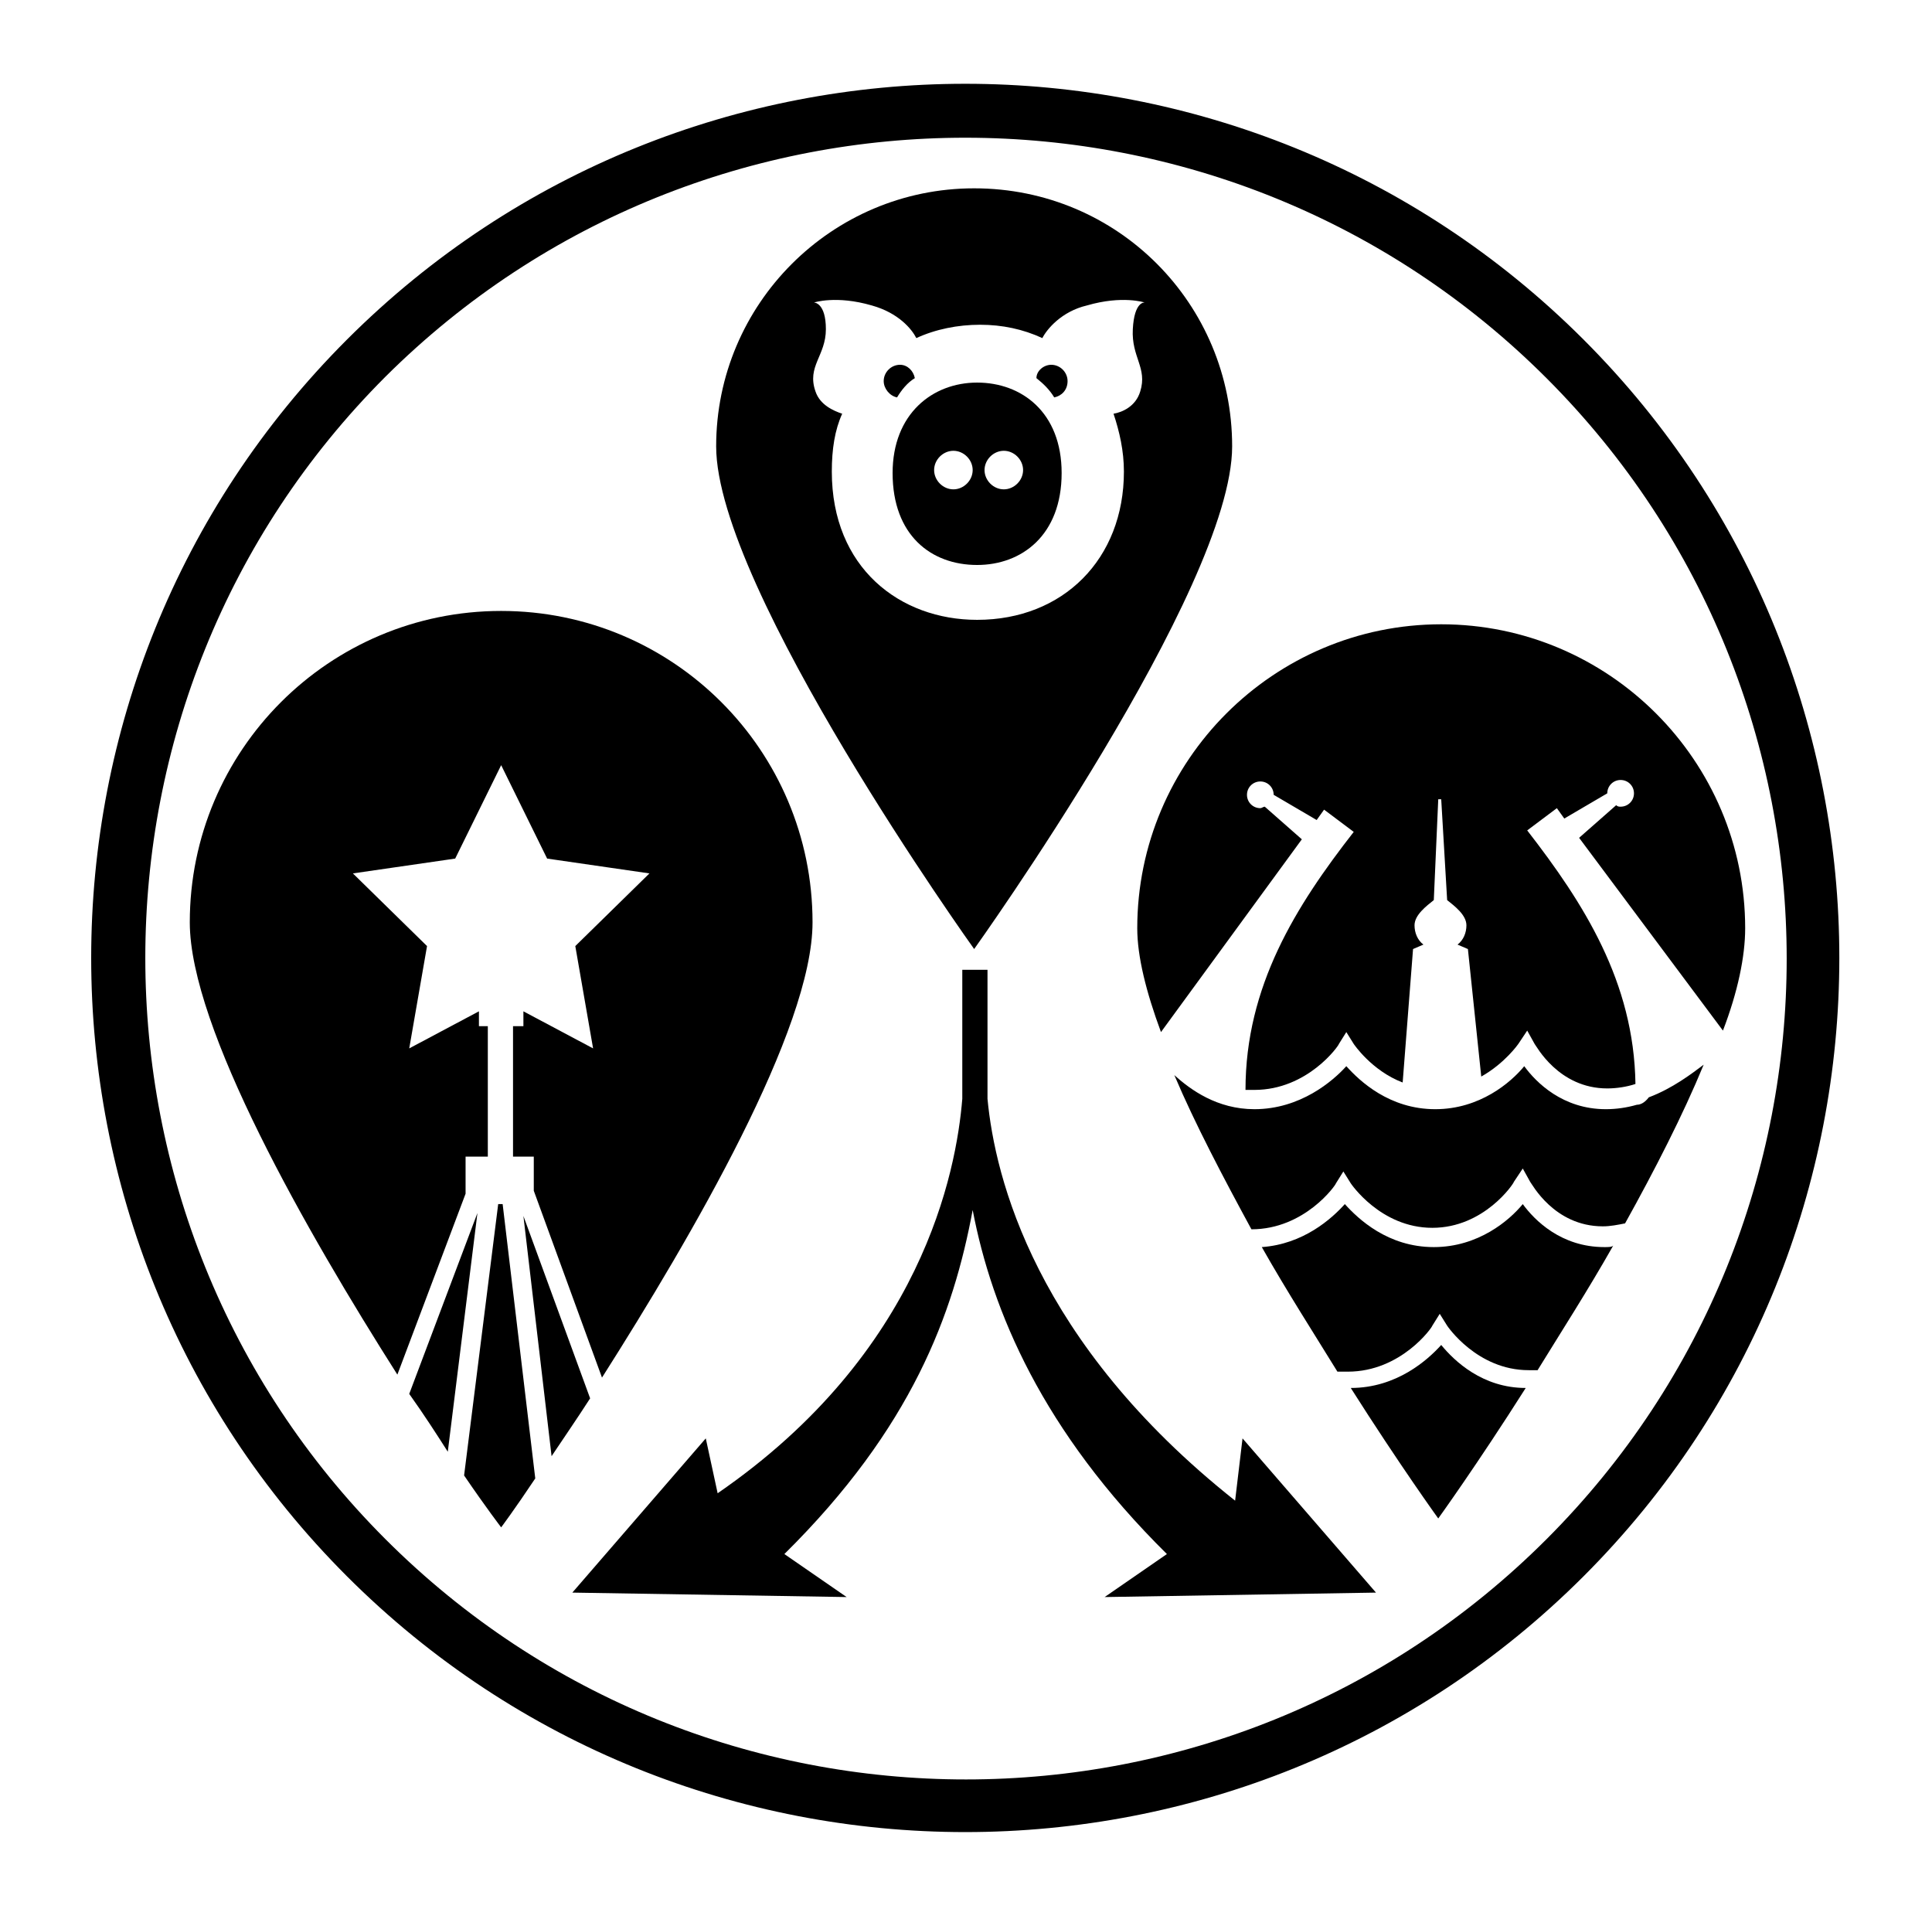 <?xml version="1.0" encoding="UTF-8"?> <!-- Generator: Adobe Illustrator 22.0.1, SVG Export Plug-In . SVG Version: 6.00 Build 0) --> <svg xmlns="http://www.w3.org/2000/svg" xmlns:xlink="http://www.w3.org/1999/xlink" x="0px" y="0px" viewBox="0 0 130.3 129.9" style="enable-background:new 0 0 130.3 129.9;" xml:space="preserve"> <style type="text/css"> .st0{display:none;} .st1{display:inline;} .st2{clip-path:url(#SVGID_2_);} .st3{fill:none;stroke:#000000;stroke-width:4;stroke-miterlimit:10;} .st4{fill:none;stroke:#000000;stroke-width:3.31;stroke-linecap:round;stroke-linejoin:round;stroke-miterlimit:10;} .st5{fill:none;stroke:#000000;stroke-width:2.078;stroke-linecap:round;stroke-linejoin:round;stroke-miterlimit:10;} .st6{fill:none;} </style> <g id="Layer_1" class="st0"> <g class="st1"> <g> <g> <defs> <circle id="SVGID_1_" cx="65.4" cy="64.9" r="58.9"></circle> </defs> <clipPath id="SVGID_2_"> <use xlink:href="#SVGID_1_" style="overflow:visible;"></use> </clipPath> <path class="st2" d="M-8.1,134.4c0-0.3,0-1,0-1l0-48.4c0,0,0.2-1.1,0.7-1.6c4.8-5,9.6-10,14.3-15.1c3.1-3.4,5.5-7.4,7.8-11.4 c0.9-1.5,1.7-3.1,2.6-4.6c1.1-1.8,4.6-4,4.6-4l6.3-3.3c0,0,6.4-4.1,9.6-6.1c1.6-1,3.1-2.1,4.7-3.1c1.8-1.2,3.5-1.3,5.5-0.3 c3.7,1.8,7.5,3.5,11.3,5.3c1.6,0.8,2.6,2.2,3.6,3.6c1.1,1.6,2.1,3.4,3.2,5.1c0,0.1,0.1,0.1,0.3,0.2c0.1-0.2,0.2-0.3,0.3-0.4 c1.1-1.8,2.2-3.6,3.4-5.4c1.3-2.1,3.3-3.2,5.5-4.1c3.3-1.4,9.7-4.5,9.7-4.5s3.3-0.5,4.8,0.5c4.1,2.7,8.1,5.5,12.3,8.1 c2.6,1.6,5.5,3,8.2,4.5c2.3,1.2,4,2.9,5.3,5.2c3.4,6.2,7.1,12.3,12.1,17.4c4.7,4.8,9.2,9.6,13.8,14.5c0.5,0.5,1.1,0.9,1.6,1.4 c0,15.9,0,31.8,0,47.7c-2.1,0-4.1,0-6.2,0c-0.1-1.1-9.6-21.4-13.2-29.6c-1.4-3.1-1.6-10-3.5-12.9c-2.4-3.6-7-3.5-11.4-3.6 c-4.5-0.2-8.5,1.2-13,1.2c-1.3,0-2.6,0.1-3.8,0.3c-3,0.6-5.9,1.3-8.8,2c-4.5,1.1-8.8,2.8-12.3,6.1c-0.5,0.4-1,0.8-1.6,1.1 c-1.3,0.6-2.3,0.2-2.8-1.2c-0.1-0.2-0.2-0.3-0.3-0.5c-0.1,0.2-0.2,0.4-0.2,0.4s-1.7,2-3.2,1.1c-0.6-0.4-1.7-1.2-1.7-1.2 s-5.9-4.1-9.4-5c-3.3-0.9-6.5-2-9.9-2.5c-6.5-1.1-19.5-0.4-19.5-0.4s-7.7-0.4-9.6,1.6c-2.1,2.3-1.1,6.5-2.3,9.3 C6,110.4-4,132.8-4.7,134.4C-5.8,134.4-7,134.4-8.1,134.4z M66,96.2c0.2-0.2,0.3-0.4,0.3-0.4s0.1-0.3,0.1-0.4 c0.4-4.3,2.6-7.4,6.2-9.5c2.9-1.6,5.9-2.9,8.8-4.4c2.4-1.2,4.8-2.3,7.1-3.7c2.6-1.6,4.9-3.5,6.3-6.3c0.8-1.8,1.6-3.7,2.2-5.6 c2.4-6.7-0.4-14.5-6.5-18.2c-2.6-1.6-5.4-2.1-8.4-1.9c-2.4,0.1-4.4,1.1-6.1,2.7c-0.6,0.6-4,2.6-4,2.6S70.7,51.7,70,52 c-1.6,0.6-2.8,0.1-3.7-1.4c0-0.1-0.2-0.1-0.3-0.2c-0.1,0.2-0.3,0.5-0.3,0.5s-1.4,1.4-2.5,1.4c-0.5,0-2.7-0.9-3-1.1 c-1.7-1.1-3.3-2.2-5-3.3c-0.8-0.5-1.5-1.1-2.4-1.4c-2-0.7-4.1-0.8-6.2-0.5c-6.7,1-11.8,6.9-12.4,14 c-2.3,11.8,11.4,19.4,14.4,20.8c3.6,1.6,7.2,3.3,10.7,5.2c3.3,1.8,5.4,4.5,6.1,8.2C65.7,94.7,65.8,95.3,66,96.2z"></path> </g> <g> <path d="M103.1,41.5c-0.2-0.2-0.3-0.4-0.5-0.5c-2.7-2.3-5.1-4.9-7.6-7.4c-3.4-3.5-6.9-7-10.3-10.5c-2.1-2.2-4.2-4.5-6.3-6.7 c-0.2-0.2-0.3-0.4-0.5-0.5c-0.6-0.4-1.2-0.4-1.7,0.1c-0.4,0.5-0.7,1-0.9,1.6c-0.3,1.2-0.3,2.3,0.6,3.4c3.1,3.8,6.1,7.7,9.1,11.5 c0.2,0.2,0.3,0.3,0.6,0.2c1.4-0.5,2.7-0.1,3.9,0.7c2.7,1.8,5.4,3.7,8.2,5.4C99.4,39.9,101.3,40.7,103.1,41.5 C103.1,41.6,103.1,41.6,103.1,41.5z"></path> <path d="M96.5,32.9c-0.6-1.4-1.2-2.8-1.8-4.2c-0.9-2.2-1.7-4.3-2.5-6.5c-0.4-1-1.1-1.2-1.9-0.5c-0.6,0.5-0.9,1-1.1,1.8 c-0.1,0.3,0,0.6,0.2,0.9c1.1,1.6,2.1,3.2,3.3,4.7c0.8,1,1.8,1.9,2.7,2.9C95.7,32.2,96.1,32.6,96.5,32.9 C96.5,32.9,96.5,32.9,96.5,32.9z"></path> <path d="M88.9,25.1c-0.7-1-1.4-2-2.1-3c-1-1.6-2.1-3.2-3.1-4.8c-0.2-0.4-0.5-0.7-1-0.7c-0.5,0-0.8,0.4-1.1,0.8 c-0.1,0.1,0,0.3,0.1,0.5c1.7,1.8,3.4,3.6,5.1,5.4c0.6,0.7,1.3,1.3,1.9,2C88.9,25.2,88.9,25.2,88.9,25.1z"></path> </g> <g> <path d="M28.3,41.5c0.2-0.2,0.3-0.4,0.5-0.5c2.7-2.3,5.1-4.9,7.6-7.4c3.4-3.5,6.9-7,10.3-10.5c2.1-2.2,4.2-4.5,6.3-6.7 c0.2-0.2,0.3-0.4,0.5-0.5c0.6-0.4,1.2-0.4,1.7,0.1c0.4,0.5,0.7,1,0.9,1.6c0.3,1.2,0.3,2.3-0.6,3.4c-3.1,3.8-6.1,7.7-9.1,11.5 c-0.2,0.2-0.3,0.3-0.6,0.2c-1.4-0.5-2.7-0.1-3.9,0.7c-2.7,1.8-5.4,3.7-8.2,5.4C32,39.9,30.2,40.7,28.3,41.5 C28.3,41.6,28.3,41.6,28.3,41.5z"></path> <path d="M34.9,32.9c0.6-1.4,1.2-2.8,1.8-4.2c0.9-2.2,1.7-4.3,2.5-6.5c0.4-1,1.1-1.2,1.9-0.5c0.6,0.5,0.9,1,1.1,1.8 c0.1,0.3,0,0.6-0.2,0.9c-1.1,1.6-2.1,3.2-3.3,4.7c-0.8,1-1.8,1.9-2.7,2.9C35.7,32.2,35.3,32.6,34.9,32.9 C35,32.9,34.9,32.9,34.9,32.9z"></path> <path d="M42.5,25.1c0.7-1,1.4-2,2.1-3c1-1.6,2.1-3.2,3.1-4.8c0.2-0.4,0.5-0.7,1-0.7c0.5,0,0.8,0.4,1.1,0.8 c0.1,0.1,0,0.3-0.1,0.5c-1.7,1.8-3.4,3.6-5.1,5.4c-0.6,0.7-1.3,1.3-1.9,2C42.5,25.2,42.5,25.2,42.5,25.1z"></path> </g> </g> <circle class="st3" cx="65.4" cy="65.1" r="58.9"></circle> <path d="M88.2,105.8l15.5-8c0.8-0.4,0.5-1.6-0.4-1.5l-19.7,2.8c-0.9,0.1-1.2-1.1-0.4-1.5l14.4-6.1c0.8-0.4,0.7-1.6-0.2-1.8 c-3.1-0.5-7.6-1.3-9.4-2c-6.1-2.6-8.1-6.3-8.3-6.3L66.9,84c-0.6,0.1-0.9-0.7-0.4-1c1.3-0.8,2.8-1.6,3.9-2.2 c0.3-0.1,0.1-0.5-0.2-0.5l-8.5,1.9c-0.4,0.1-0.6-0.5-0.3-0.7c0.9-0.6,1.9-1.3,2.7-1.8c0.2-0.2,0.1-0.5-0.2-0.4l-7.5,1.9 c-0.2,0.1-0.3-0.2-0.2-0.3c0,0,1.5-1.2,1.6-1.2c0.1-0.1,0.1-0.2-0.1-0.2c-0.2,0.1-13.1,4.6-13.1,4.6c-0.2,0.1-0.4-0.2-0.2-0.4 l2.1-1.4c0.2-0.1,0-0.4-0.2-0.3c-4,1.8-11.7,5.4-11.7,5.4l2.7-3.5c0.6-0.2,14.9-5.5,26.8-5.5c15.3,0.1,34.7,7.7,50,18.8l-5.5,8.6 l-20,1.9C87.5,107.6,87.2,106.2,88.2,105.8z"></path> <g id="OBNgw3_1_"> <g> <path d="M61.2,78.3c0,0.1,0,0.2,0,0.3c0,0.3-0.1,0.5-0.3,0.6c-0.1,0.1-0.2,0.1-0.3,0c-0.1-0.1-0.2-0.1-0.3-0.2 c-0.1,0.2-0.1,0.3-0.2,0.5c0,0,0,0.1,0.1,0.1c0.2,0.3,0.1,0.5-0.3,0.5c-0.5,0-1.1,0-1.6,0c-0.1,0-0.1,0-0.2,0 c-0.3-0.1-0.3-0.2-0.1-0.5c0.2-0.2,0.4-0.5,0.6-0.7c0.5-0.8,0.7-1.8,0.6-2.8c0-0.1-0.1-0.2-0.1-0.3c-0.1-0.3-0.3-0.6-0.4-0.8 c0-0.1-0.1-0.2-0.1-0.2c-0.1,0-0.2,0.1-0.2,0.2C58.2,76,58,76.8,58,77.7c0,0.2-0.2,0.6-0.5,0.6c-0.1,0-0.1-0.1-0.2-0.1 c-0.1-0.2-0.3-0.2-0.3,0c-0.1,0.2-0.1,0.5-0.2,0.7c0,0.2-0.2,0.4-0.4,0.3c-0.4-0.2-0.8-0.2-1.2-0.2c-0.2,0-0.2-0.1-0.1-0.2 c0.1-0.2,0.2-0.4,0.4-0.6c0.9-1,1.3-2.2,1.1-3.5c0-0.5-0.2-1-0.3-1.6c0-0.3-0.1-0.6-0.1-0.8c0-0.1,0-0.2-0.2-0.2 c-0.7-0.2-1.4-0.3-2.1-0.5c-0.6-0.2-1.2-0.4-1.8-0.7c-0.8-0.5-1.7-0.6-2.5-0.5c-0.9,0.1-1.8-0.1-2.6-0.3 c-1.1-0.4-2.1-0.9-2.9-1.7c-0.3-0.3-2.5-1.4-2.5-1.8c0-0.2,0-2.9,0.4-2.1c1.1,0.4,2-0.1,2.9-0.6c0.5-0.3,0.9-0.7,1.3-1 c0.4-0.3,0.4-0.7,0.2-1.2c-0.5-1.4-1.1-2.7-1.8-4c0,0,0,0,0-0.1c1.1-0.1,2.1,0.1,3,0.8c0-0.6-0.1-1.1-0.2-1.6c0,0,0.1,0,0.1,0 c0.5,0.2,1,0.4,1.4,0.7c0.3,0.2,0.6,0.4,0.8,0.7c0.4,0.6,1.2,0.8,1.9,0.4c1-0.5,2.1-0.7,3.2-0.8c1.7-0.2,14.6-1.9,20.4-1 c2,0.3,4,0.8,5.8,1.8c0.5,0.3,1.1,0.6,1.6,0.9c1.4,1,2.4,2.3,2.8,4c0,0.2,0.1,0.2,0.3,0.2c0.5,0,0.7,0.2,0.8,0.6 c0,0.1,0,0.3-0.1,0.4c-0.1,0.1-0.2,0.3-0.3,0.4c-0.1,0.2-0.1,0.3,0.1,0.4c0,0,0.1,0.1,0.2,0.1c-0.2,0.1-0.7-0.1-0.8-0.2 c-0.1-0.2,0-0.4,0.2-0.6c0.1-0.1,0.1-0.2,0.1-0.3c-0.1,0-0.2-0.1-0.3-0.1c-0.3,0-0.6,0.3-0.6,0.7c0,1.1-0.2,2.2-0.5,3.3 c-0.2,0.8-0.5,1.6-0.9,2.3c-0.2,0.3-0.4,0.6-0.5,0.9c-0.2,0.5-0.1,0.9,0.2,1.3c0.3,0.4,0.7,0.9,1.1,1.3c0.4,0.4,0.4,0.7,0.2,1.1 c-0.5,0.9-0.6,1.9-0.5,2.9c0,0.3,0.2,0.6,0.2,0.9c0,0.2,0,0.3,0,0.5c-0.1,0.2-0.2,0.3-0.4,0.2c-0.3-0.1-0.5,0-0.4,0.4 c0,0.2,0,0.4,0,0.6c0,0.2-0.1,0.3-0.3,0.3c-0.4,0-0.9,0-1.3,0.2c-0.2,0.1-0.5,0-0.7,0C81,81.2,81,81.1,81,81 c0.2-0.8,0.6-1.6,1-2.3c0.1-0.1,0.1-0.3,0.2-0.5c0-0.1,0-0.2,0-0.2c0.3-1.5-1-3.5-2.3-4c-0.1,0-0.2,0.1-0.2,0.2 c0.1,0.1,0,0.2-0.1,0.3c-0.7,0.7-1.2,1.5-1.5,2.3c-0.2,0.4-0.3,0.8-0.4,1.2c-0.1,0.2-0.2,0.3-0.3,0.5c-0.1,0.2-0.3,0.2-0.4,0 c-0.1-0.1-0.1-0.1-0.2-0.2c-0.3-0.3-0.5-0.2-0.6,0.2c0,0.2-0.1,0.4-0.1,0.6c-0.1,0.5-0.3,0.6-0.8,0.5c-0.2,0-0.5,0-0.7-0.1 c-0.1,0-0.2,0-0.2,0c-0.5-0.1-0.7-0.4-0.3-0.8c0.3-0.4,0.7-0.8,1.1-1.1c0.5-0.4,1-0.9,1.1-1.6c0.2-0.6,0.3-1.3,0.1-2 c-0.1-0.1-0.1-0.3-0.2-0.4c-0.4-0.4-0.7-0.8-1-1.3c-0.1-0.3-0.2-0.6-0.2-0.9c0-0.2-0.1-0.3-0.3-0.3c-0.2,0-0.4,0.1-0.5,0.2 c-1,0.4-2,0.8-3.1,1c-0.6,0.1-7.7-0.7-8-0.7c-0.7-0.1-1.2,0.2-1.7,0.7C61,73,61.1,77.2,61.2,78.3z"></path> </g> </g> <path d="M52.6,117.5l24.8-0.2c0.6,0,0.9,0.8,0.4,1.2l-9.1,5.9l16.7-4.4C76,110.3,61.8,103.1,51,98.9c-13.3-5.2-35.8-4.4-36.5-4.4 l0.1,2.4c0,0,8.4-0.6,12.6-0.9c0.4,0,0.6,0.6,0.2,0.7l-2.8,1.2c-0.4,0.2-0.3,0.8,0.2,0.8c3.3-0.4,8.5-1,11.5-1.4 c0.4,0,0.5,0.5,0.2,0.6l-7.7,3.3c-0.4,0.2-0.2,0.9,0.2,0.8c4-0.7,10.6-1.8,14.6-2.5c0.5-0.1,0.8,0.7,0.3,0.9l-9.4,4.5 c-0.6,0.3-0.3,1.2,0.3,1.1c5-0.7,13.9-2,18.5-2.7c0.5-0.1,0.8,0.7,0.3,0.9l-11.8,5.9c-0.7,0.3-0.4,1.4,0.4,1.3 c6.1-0.6,18.2-1.9,23.6-2.5c0.5-0.1,0.7,0.7,0.2,0.9l-13.7,6.6C51.7,116.7,51.9,117.5,52.6,117.5z"></path> </g> </g> <g id="Layer_2" class="st0"> <g class="st1"> <path d="M66.7,4.1c-1.6,0-3.2,0-4.7,0.1L61.3,4l-0.8,0.3C29.7,6.6,5.1,31.9,4.2,63.4C3.4,97,30,125,63.5,125.9c0.5,0,1.1,0,1.6,0 c32.8,0,60-26.3,60.9-59.3C126.9,33,100.3,5,66.7,4.1z M106.4,25.8c0.1,0.2,0.3,0.3,0.4,0.5l-10.1,5.4c-0.6,0.3-0.8,1.1-0.5,1.7 c0.2,0.4,0.7,0.7,1.1,0.7c0.2,0,0.4,0,0.6-0.1l10.7-5.6c1.5,1.7,2.8,3.5,4,5.4l-11.5,6.8c-0.6,0.3-0.8,1.1-0.4,1.7 c0.2,0.4,0.6,0.6,1.1,0.6c0.2,0,0.4-0.1,0.6-0.2l11.5-6.8c1.1,1.8,2.1,3.7,3,5.7l-12.5,7.9c-0.6,0.4-0.8,1.1-0.4,1.7 c0.2,0.4,0.6,0.6,1,0.6c0.2,0,0.5-0.1,0.7-0.2l12.1-7.7c0.8,2,1.5,4.1,2.1,6.2L88.8,70.2c-0.6,0.4-0.7,1.1-0.4,1.7 c0.2,0.4,0.6,0.6,1,0.6c0.2,0,0.5-0.1,0.7-0.2l30.5-19.8c0.5,2,0.8,4.1,1,6.1L95.9,76.2c-0.6,0.4-0.7,1.2-0.3,1.7 c0.2,0.4,0.6,0.5,1,0.5c0.2,0,0.5-0.1,0.7-0.2l24.6-16.9c0.1,1.7,0.1,3.4,0.1,5.1c0,0.9-0.1,1.8-0.1,2.6l-13.2,9.3 c-0.6,0.4-0.7,1.2-0.3,1.7c0.2,0.3,0.6,0.5,1,0.5c0.2,0,0.5-0.1,0.7-0.2l11.5-8.1c-0.5,4.2-1.6,8.2-3,12.1 c-11.9,5.1-23.1,5.4-33.2,0.8c-21.3-9.8-20-32.5-18.5-41.7c4.2-11,15.3-10.1,15.8-10.1l1.1,0.1v-1.1c0-0.1,0.1-7.5,4.5-11.3 l8.6-3.4C100.3,20.1,103.5,22.8,106.4,25.8z M75.9,32.4c-0.3,0.1-0.5,0.2-0.8,0.3c0,0-0.1,0-0.1,0c-0.2,0.1-0.5,0.2-0.7,0.3 c-0.1,0-0.1,0.1-0.2,0.1c-0.2,0.1-0.4,0.2-0.7,0.3c-0.1,0-0.2,0.1-0.3,0.1c-0.2,0.1-0.4,0.2-0.6,0.3c-0.1,0.1-0.2,0.1-0.3,0.2 c-0.2,0.1-0.3,0.2-0.5,0.3c-0.1,0.1-0.3,0.2-0.4,0.3c-0.1,0.1-0.3,0.2-0.4,0.3c-0.2,0.1-0.3,0.3-0.5,0.4c-0.1,0.1-0.2,0.2-0.3,0.3 c-0.3,0.2-0.6,0.5-0.8,0.8c0.2-0.4,0.4-0.8,0.6-1.1l0,0c2.9-5.3,7.6-9.6,13.5-12.3c0.4-0.2,0.9-0.4,1.3-0.6 c-0.2,0.4-0.4,0.7-0.6,1.1c-0.1,0.1-0.1,0.3-0.2,0.4c-0.1,0.2-0.2,0.5-0.3,0.7c-0.2,0.5-0.4,0.9-0.5,1.4c0,0,0,0,0,0l0,0 c-0.7,2.2-1,4.3-1.1,5.4C80.6,31.5,78.4,31.6,75.9,32.4L75.9,32.4C75.9,32.4,75.9,32.4,75.9,32.4z M87.4,19.4 c-10.3,2.9-18.1,10.1-21.3,19.2l-0.2,0.2l-0.1,0.3c0,0.1-0.4,1.4-0.7,3.5c0,0.2-0.1,0.4-0.1,0.6l0,0c-0.6,3.6-1.1,9.3-0.4,15.4 v3.2c0,0-1.6,26.3,23.4,32.3c6.6,1.6,12.2,1.3,16.8,0.2c-11.1,4.1-25.7,5.9-38.4-0.8c-5.6-3-9.9-6.4-13.1-10 c-4.4-5.6-6.9-11.8-8.3-16.5c-1.5-7.3-0.7-14.2,0.4-19l0.1,0c4.7-12.7,17.6-11.7,18.1-11.7l1.1,0.1l0-1.1c0-0.1,0.3-10.9,7.6-13.9 l0,0l18.3-7.3c1.4,0.7,2.8,1.5,4.1,2.3L87.4,19.4z M45.6,40.7l-0.1,0.2c-0.1,0.2-5.9,14.6-1.4,29.7c0.6,3.8,1.8,8.5,4,13.3 l-11.9,7.5c-0.6,0.4-0.8,1.1-0.4,1.7c0.2,0.4,0.6,0.6,1,0.6c0.2,0,0.5-0.1,0.7-0.2l11.7-7.4c1,1.9,2.1,3.7,3.5,5.5l-10.2,6.4 c-0.6,0.4-0.8,1.1-0.4,1.7c0.2,0.4,0.6,0.6,1,0.6c0.2,0,0.5-0.1,0.7-0.2l10.4-6.6c1.6,1.9,3.5,3.6,5.7,5.2l-8.4,5.3 c-0.6,0.4-0.8,1.1-0.4,1.7c0.2,0.4,0.6,0.6,1,0.6c0.2,0,0.5-0.1,0.7-0.2l9.4-5.9c1.8,1.1,3.9,2,6.1,2.8l-4.3,2.7 c-0.6,0.4-0.8,1.1-0.4,1.7c0.2,0.4,0.6,0.6,1,0.6c0.2,0,0.5-0.1,0.7-0.2l6.2-3.9c0.6,0.1,1.1,0.3,1.7,0.4 c10,1.9,18.4,0.7,25.1-1.7c-14.4,8.1-34.6,14.5-55.8,5.6c-13.4-5.7-22.1-14.8-25.7-27c-2.8-9.4-1.9-18.7-0.1-25.1l0.1,0 c5.4-14.6,17.3-15.1,17.8-15.1l0.7,0l0.2-0.7c0-0.1,3.3-10.9,10.6-15.1L46,25l28.8-12.7l-3.5,7.4c-10,3-20.7,10.6-25.4,20.8 L45.6,40.7z M26.7,41.4c-0.4,0.2-0.8,0.5-1.3,0.7c-0.1,0.1-0.2,0.1-0.3,0.2c-0.4,0.3-0.9,0.6-1.3,0.9c0,0,0,0,0,0 c-0.4,0.3-0.9,0.7-1.3,1c-0.1,0.1-0.2,0.2-0.3,0.3c-0.4,0.4-0.9,0.8-1.3,1.2c0.4-0.7,0.9-1.4,1.3-2.1c0.4-0.6,0.8-1.2,1.3-1.8 c3.1-4.2,7-7.9,11.7-11c0.7-0.5,1.5-0.9,2.2-1.4c0.8-0.5,1.6-1,2.5-1.4c-0.5,0.6-0.9,1.1-1.3,1.7c0,0,0,0,0,0 c-2.7,3.8-4.2,7.8-4.7,9.4C32.6,39.3,29.8,39.8,26.7,41.4L26.7,41.4C26.7,41.4,26.7,41.4,26.7,41.4z M51.1,37.7 c-0.1,0.1-0.2,0.1-0.2,0.2c-0.3,0.2-0.7,0.5-1,0.8c-0.1,0.1-0.2,0.2-0.3,0.3c-0.4,0.3-0.8,0.7-1.2,1.1c0.3-0.6,0.6-1.1,1-1.7 c0.1-0.1,0.1-0.2,0.2-0.3c0.3-0.5,0.7-1.1,1.1-1.6c3.4-4.7,8.2-8.7,13.3-11.5l0,0c0.9-0.5,1.8-0.9,2.6-1.3 c-0.2,0.3-0.4,0.5-0.5,0.8c0,0.1-0.1,0.1-0.1,0.2c-0.1,0.2-0.3,0.4-0.4,0.6c0,0,0,0.1-0.1,0.1c-0.1,0.2-0.3,0.5-0.4,0.7 c0,0,0,0,0,0.1c-1.6,3.2-2.1,6.6-2.2,8.2C60.7,34.3,55.7,34.7,51.1,37.7z"></path> <polygon points="85,46.8 81.5,41.2 77.7,43.6 81.2,49.1 75.6,52.6 78,56.4 83.6,52.9 87.1,58.5 90.9,56.1 87.4,50.6 93,47.1 90.6,43.3 "></polygon> <path d="M86.9,38.4c-3.1-0.7-6.2-0.2-8.8,1.5c-5.5,3.4-7.1,10.7-3.7,16.2c2.2,3.5,6,5.5,10,5.5c2.1,0,4.3-0.6,6.2-1.8 c2.7-1.7,4.5-4.3,5.2-7.3c0.7-3.1,0.2-6.2-1.5-8.8C92.6,41,90,39.1,86.9,38.4z M94.3,52.2c-0.6,2.7-2.2,5-4.6,6.4 c-4.8,3-11.2,1.6-14.2-3.2c-3-4.8-1.6-11.2,3.2-14.2c1.7-1,3.5-1.6,5.4-1.6c0.8,0,1.5,0.1,2.3,0.3c2.7,0.6,5,2.2,6.4,4.6 C94.5,46.7,94.9,49.5,94.3,52.2z"></path> <path d="M57,45.3c0,0-3.8,1-6.4,4c-3,3.4-5.9,7.5-3,13c3,5.7,7.1,4.1,9,7.6c3.1,5.8-2.6,6.8-2.6,6.8l2.5,2.4c0,0,2.6-2.9,2.3-6.5 s-4.7-13.2-5.4-15.7c-1.4-4.9,1-7.8,1-7.8s-1.6,2.8,0.5,7.8c1,2.6,4.3,10.5,4.3,10.5s7.1-6.4,1.9-12.5C55.6,48.4,57,45.3,57,45.3z "></path> <path d="M24.3,68.4c1.1-2.6,3.6-4.1,6.2-4.1c0.6,0,1.1,0.1,1.7,0.2l-0.9,1.7l4.5-2.4l-0.4-3l0,0c0,0,0,0,0,0l-0.3-2.3l-0.8,1.9 c-5.7-2.1-12.1,0.7-14.5,6.4c-0.2,0.4-0.3,0.9-0.4,1.3l2.2-1.1L24.3,68.4z"></path> <path d="M30.6,77.7c-0.9,0-1.8-0.1-2.7-0.5c-2.2-0.9-3.6-2.8-4-5l2,0l-4.3-2.7l-2.5,1.8l0,0c0,0,0,0,0,0l-1.9,1.4l2-0.2 c0.5,4,3.1,7.6,7,9.2c1.4,0.6,2.9,0.9,4.3,0.9c0.3,0,0.7,0,1,0l-1.6-1.9L30.6,77.7z"></path> <path d="M38.1,62.4l-0.3,3l-2.2,1.3c1.5,1.9,2.1,4.5,1.1,6.9c-0.6,1.4-1.6,2.5-2.9,3.3l-0.6-1.5l-1,5l4.6,2.9l-1-2.1 c2.3-1.2,4.2-3.2,5.3-5.8C43,70.7,41.7,65.6,38.1,62.4z"></path> </g> </g> <g id="Layer_3" class="st0"> <g class="st1"> <g> <path d="M106,32.9c-1.5,1.4-2.2,2.1-3.4,3.5c-0.1,0.2-0.3,0.3-0.4,0.5c0.3-4.3-1.2-7.5-2.7-10c-0.9-1.4-1.3-2-2.3-3.3 c-1.1,1.4-1.6,2.1-2.4,3.6c-0.5,0.9-1,1.9-1.4,3c-2.4-2.6-5.3-3.9-7.9-5c-1.6-0.7-2.5-1-4.1-1.7c0.8,1.6,1.2,2.5,1.9,4.2 c0.8,2.1,1.6,4.5,3.3,7.3c-0.6-0.1-1.1-0.2-1.7-0.2c-1.6-0.2-2.4-0.4-4.1-0.7c0.9,1.5,1.4,2.2,2.1,3.7c1.4,2.6,2.7,5.7,5.3,8.2 c-0.1,0-0.3,0-0.5,0c-1.7,0-2.5-0.1-4.3-0.2c0.7,1.4,1.1,2.1,1.7,3.6c0.9,2,1.8,4.4,3.7,6.3c-1.4,0-2.1-0.1-3.4-0.4 c0.6,1.3,0.9,2,1.4,3.3c0.8,1.8,1.6,3.9,3.2,5.8c-0.1,0-0.2,0-0.3-0.1c-1.8-0.4-2.8-0.6-4.7-1.1c0.4,1.3,0.7,1.9,1.1,3.1 c0.6,1.8,1.2,3.8,2.9,5.7c-1.9-0.4-2.9-0.6-4.9-1c0.4,1.2,0.6,1.7,1,2.9c1,3,2.2,6.9,10.7,9.7c0.6,0.2,1.2,0.3,1.8,0.3 c0.2,0,0.3,0,0.5-0.1c-1.4,4.7-4.8,12.9-18.7,19.9c5.6-4.1,7.1-8.9,6.8-14.2c-0.5-9.4-7.3-12.3-7.3-12.3 c-7,9.5-22.8,20.2-36.8,23.4c14.8,0.9,27.9-5.4,39.9-12.1c0,0,0.2,7.4-9.3,14.6c-9,6.9-38,12.6-53.7-6.8c0,9,19.8,20.9,22.7,19.7 c32.2,7.8,63.5-14,63.1-44c0.3-0.1,0.6-0.3,0.9-0.5c1-0.8,1.9-1.6,2.6-2.4c4.2-4.8,4.5-9.9,4.7-14.1c0.1-1.9,0.2-2.8,0.3-4.6 c-1.6,1.3-2.3,1.9-3.7,3.2c-0.1,0.1-0.2,0.2-0.3,0.3c0.7-3.1,0.6-5.9,0.5-8.4c-0.1-1.8-0.2-2.7-0.3-4.5c-0.9,0.8-1.4,1.2-2.2,2.1 c0.1-2.3-0.3-4.3-0.6-6.1C106.5,35.3,106.4,34.5,106,32.9z M96.7,27.4c2.4,4.7,1.9,8.6,0.9,12.1c-0.2-0.5-0.4-1-0.7-1.4 c0-0.1,0-0.2,0-0.3c-0.2-1.1-0.5-2.1-0.8-2.9C95.8,32.7,95.8,30.3,96.7,27.4z M84.2,26.5c3.1,1.9,5.7,4.5,7.2,10.3 c-0.3-0.2-0.7-0.4-1-0.6C87.3,32.8,85.5,29.6,84.2,26.5z M85,36.7c1.3,0.4,2.7,0.9,4.1,1.9c0.9,1.1,2,2.2,3.3,3.3 c0.1,0.1,0.1,0.1,0.2,0.1c0.5,0.7,1.1,1.5,1.6,2.4C89.7,42.8,87.3,40,85,36.7z M96.2,54.7c-4.6-1-7-3.6-8.9-6.7 C90.4,48.6,93.3,49.9,96.2,54.7z M94.7,58.9c1.7,0.8,3.4,2.2,5,4.6c-4.9-0.5-7.5-2.8-9.3-5.7c0.7,0.1,1.3,0.1,1.9,0.3 C93,58.4,93.8,58.7,94.7,58.9z M98.9,72.7c-5.4-0.8-7.3-3.8-8.9-6.6C93.3,67.1,96.3,68.4,98.9,72.7z M89.4,73.8 c3.7,1,6.7,2.5,9.3,6.7C93.7,78.8,91,76.4,89.4,73.8z M105.2,69c0.7-3.5,1.9-7.2,5.7-12.6C110.2,62.7,108.2,66.3,105.2,69z M103.9,60.1c0-0.2-0.1-0.5-0.1-0.7c0.2-3.4,0.9-7,3.9-12.2C107.7,53.1,106.2,57,103.9,60.1z M102,50.3 c-0.5-3.7-0.7-7.7,2.3-13.3C105.2,42.7,103.9,46.8,102,50.3z"></path> </g> <g> <path d="M40.9,68.8c-0.6-1.1-4.6-0.7-9-0.6c-4,0-8.7-0.3-8.7,1.1c0,3.7,10.7,0.6,10.8,3.1c0.1,2.5-6.7,1.2-6.6,3.7 c0,1.9,9.3,1.7,14.7,1.2c0,0,3.3,0,3.1-2c-0.3-3.1-8.5,0.8-8.4-3.1C36.8,70.6,42.3,71.2,40.9,68.8z"></path> <path d="M71.5,69.3c-1.5,0-6.2,0.1-14.5,0.2c-1,0-1.7-0.9-1.7-1.9c0-0.7,0.4-2.2,2.1-2.2h11.8l25.7,0c0,0-3.2-0.3-3.2-0.4 c0-0.3-1.2-1.9-1.2-2.2l-21.6-0.4l9.2-2.4c-0.1-0.3-0.1-0.6-0.1-0.9l-9.7,0.4l12.9-6.5c-0.1-0.3-0.2-0.6-0.3-0.8l-13.8,4.6 l9.1-6.5c-0.1-0.3-0.3-0.5-0.5-0.8l-10.2,4.7L81.7,39c-0.2-0.2-0.4-0.4-0.5-0.7L63.6,52l6.3-9c-0.2-0.2-0.4-0.4-0.6-0.6l-8,7.6 l11-20.2c-0.2-0.2-0.5-0.3-0.7-0.4L58.8,48.6L62,38.3c-0.3-0.1-0.5-0.2-0.8-0.3l-5.1,9.5l4.3-21.7c-0.3-0.1-0.5-0.1-0.8-0.2 l-6.4,21.2l-0.4-10.3c-0.3,0-0.5,0-0.8,0l-1.7,10.1l-2.6-21.1c-0.3,0-0.5,0-0.8,0l0.4,21.3l-3.6-9.7c-0.3,0.1-0.5,0.1-0.8,0.2 l1.5,10.2l-8.6-18.2c-0.3,0.1-0.5,0.2-0.7,0.3l6.6,19.1L35,40.4c-0.2,0.1-0.5,0.3-0.7,0.4l4.9,9.3L26.8,38.7 c-0.2,0.2-0.4,0.4-0.6,0.6L36.9,52l-9-5.3c-0.2,0.2-0.4,0.4-0.5,0.6l7.6,6.9L21.7,48c-0.1,0.2-0.3,0.5-0.4,0.7l12.1,8.1l-9.9-2.4 c-0.1,0.3-0.2,0.5-0.3,0.8l9.1,4.3l-13.4-1.4c-0.1,0.3-0.1,0.6-0.1,0.9l12.8,3.4L7.1,62.9c0,0.3-0.2,1.5-0.2,1.8c0,0,0,0.9,0,0.9 l24.4-0.2h15.3c3.6,0,4.3,0.8,4.3,1.9c0,1-0.2,2-2.1,2.1c-1.3,0.1-2.2,0.7-2.3,1.8c-0.3,3.1,3.2,3.2,12.7,3.2 c0,0,2.5-0.5,2.5,1.5c0,1.2-2.2,1.4-4.4,1.4c-1.3,0-2.2,1.1-2.2,1.5c0.1,1,1.2,1.4,3,1.4c9.1,0,11.5-0.1,11.5-1.6 c0-3.5-4.2-1.5-4.2-3.6c0-2,1.6-2.2,3.3-2.2c2.5,0,5.6,0.1,6.9,0c1.4,0,2.1-2.2,0.7-3.3C75.4,69.3,73.8,69.3,71.5,69.3z"></path> <path d="M44.3,83.5c-5,0-14.5-0.6-13,2.4c1.4,2.8,14.4-0.2,14.5,2.6c0.1,3.9-5.3,1-5.3,3.4c0,0.3,0,0.5,0.1,0.7 c0.7,1.4,4.4,1,6.8,1c2.2,0,4.3-0.3,6.3-0.8c0.2-0.3,0.3-0.7,0.3-1.2c-0.1-3.1-4.1-0.3-4.1-3.2c0-1.1,1.7-1.4,3.6-1.4 c4.2,0,7.7-0.4,7.7-2c0-1.6-3.3-1.3-7.2-1.3c-0.7,0-2.5,0.2-2.6-1.4c-0.1-1.5,2.5-0.5,2.5-2.2c0-1.7-10.2-2-10.4,0.4 c0,0.8,5.2,0.2,5.1,1.4C48.6,83.4,47.6,83.5,44.3,83.5z"></path> </g> <path d="M65.1,124.2c-32.5,0-59-26.4-59-59s26.4-59,59-59s59,26.4,59,59S97.6,124.2,65.1,124.2z M65.1,9.9 C34.6,9.9,9.8,34.7,9.8,65.3s24.8,55.4,55.4,55.4s55.4-24.8,55.4-55.4S95.7,9.9,65.1,9.9z"></path> <rect x="110.6" y="62.9" width="11.3" height="2.1"></rect> </g> </g> <g id="Layer_4" class="st0"> <path class="st1" d="M106.8,24c-23-23-60.4-23-83.4,0c-23,23-23,60.4,0,83.4c2.5,2.5,5.1,4.7,7.9,6.6c1.9,1.4,3.9,2.7,6.1,3.7 c22.3,11.8,50.6,8.4,69.4-10.4C129.8,84.4,129.8,47,106.8,24z M83.8,13.6c1.3,1.9,3.2,4.7,5,7.6c-0.2,1.9-0.3,2.9-0.4,4.7 c0,0.1,0,0.1,0,0.2c-2.5-3.7-8-10.4-11.3-14.4C79.4,12.2,81.7,12.8,83.8,13.6z M96.2,40c-2-3-3.8-6.4-4.9-12.9 C95.2,32,96.3,36,96.2,40z M99.7,52.7c-4.8,2.4-8.4,2.6-11.3,1.9C91.6,52.6,94.9,51.6,99.7,52.7z M94.3,47.1 c-4.4,3.2-7.9,2.5-10.9,1.6C86.4,47.1,89.4,45.9,94.3,47.1z M10.1,69.1c-0.1-0.1-0.2-0.3-0.2-0.5c-0.1-2.6-0.1-5.2,0.2-7.7 c2.9,3,8.4,3.6,15,4.1c5.3,0.4,13.9,0.6,21.9,0.6c6.8,0,13.1-0.2,16.7-0.6c2.9-0.4,7.8-1.5,10-4.6c1.2,2.7,2.4,5.4,2.5,6.9 c0.1,1.5-5.2,8.1-15,9.4c-8.8,1.2-13.6,1.1-21,0.9c-3-0.1-6.4-0.1-10.6-0.1C17.3,77.2,12.8,73.1,10.1,69.1z M17.9,56.5 c0.5-0.7,0.8-1.5,1.1-2.3c0.3-0.2,0.7-0.3,1-0.4c0.2,1,0.3,2.5-0.5,3.5c-0.7,1-1.9,1.7-2.8,2.1c0-0.5-0.1-1-0.1-1.5 C17,57.5,17.5,57,17.9,56.5z M16.7,48.8c0.2-0.4,0.5-0.8,0.9-1.1c0.5-0.5,1.7-0.7,3-0.7c0.2,0,0.4,0,0.6,0 c-0.3,0.8-0.7,1.8-1.4,2.6c-0.1,0.1-0.2,0.3-0.4,0.4c0,0,0,0,0,0c0-0.1,0-0.1,0-0.1c0-0.4-0.2-0.7-0.5-0.9c-0.3-0.2-0.7-0.3-1-0.3 C17.6,48.6,17.2,48.7,16.7,48.8z M24.6,49c-0.1,0.1-0.2,0.1-0.4,0.2c-0.8,0.5-1.4,1.3-1.9,2.2c0-0.3,0-0.6,0-0.9 c0.7-1.1,1.2-2.2,1.4-3.1c0.5-0.4,1-0.7,1.4-0.9c-0.4,1-0.5,1.9-0.6,2.2C24.6,48.9,24.6,49,24.6,49z M23.5,57.4 c0.1-0.1,0.3-0.3,0.4-0.3c1-0.6,2.2-0.8,3.1-0.8c0.1,0,0.2,0,0.3,0c0,0,0,0,0,0c0,0.2-0.1,0.4-0.1,0.6c-0.1,0.2-0.2,0.5-0.3,0.7 c-0.3,0.7-0.7,1.3-1.4,1.7c-1.1,0.7-2.4,0.8-3.4,0.8C22.5,59.1,23,58,23.5,57.4z M31.8,55.4c-0.6,0.2-1.2,0.6-1.8,1.1 c0.4-1.1,1-2.2,1.5-2.6c0,0,0,0,0,0c0.3-0.2,0.6-0.3,0.9-0.4c0,0,0.1,0.1,0.1,0.1c0,0,0.2,0.1,0.3,0.2c0.3,0.2,0.9,0.5,1.6,0.8 c0,0.1-0.1,0.2-0.1,0.3c0,0,0,0-0.1,0C33.6,55,32.7,55.1,31.8,55.4z M33.3,60.7c-1,0.2-2.1,0.2-3,0c0.2-0.3,0.4-0.6,0.6-0.9 c0.5-0.7,1-1.3,1.4-1.6c0.1,0.4,0.2,0.8,0.4,1.3C32.9,59.8,33.1,60.3,33.3,60.7z M41.5,57.6c-0.3-0.4-0.6-0.8-1-1.1 c0.3,0.1,0.6,0.2,1,0.3c0,0.1,0,0.2,0,0.3C41.5,57.2,41.5,57.4,41.5,57.6z M41.4,50.6c-0.1,0.2-0.3,0.3-0.4,0.5 c-0.3,0.4-0.7,0.7-1.2,1c-0.3,0.2-0.6,0.4-1,0.5c-0.3,0.1-0.6,0.2-0.9,0.2c-0.4,0-0.8,0-1.3-0.1c0,0-0.1,0-0.1,0 c-0.4-0.1-0.9-0.3-1.3-0.5c0-0.1,0.1-0.1,0.2-0.2c0.1-0.1,0.1-0.2,0.2-0.3c0.3-0.3,0.6-0.6,0.9-0.9c0.1-0.1,0.2-0.2,0.3-0.2 c0.3-0.2,0.7-0.5,1.1-0.6c0.2-0.1,0.5-0.1,0.9-0.1c0.3,0,0.6,0.1,1,0.1c0.4,0.1,0.8,0.2,1.2,0.3c0.2,0.1,0.4,0.1,0.6,0.2 c0,0,0,0,0,0C41.5,50.4,41.4,50.5,41.4,50.6z M35.9,57.6C35.9,57.6,35.9,57.7,35.9,57.6c0.6,0,1.1,0.1,1.6,0.2 c0.1,0,0.2,0.1,0.3,0.1c0.3,0.1,0.5,0.2,0.8,0.3c0.1,0.1,0.3,0.2,0.4,0.3c0.4,0.5,0.9,1.3,1.2,2.1c0.1,0.2,0.2,0.4,0.2,0.6 c-0.6,0-1.4-0.1-2.2-0.3c-0.2,0-0.4-0.1-0.5-0.2c-0.2-0.1-0.5-0.2-0.7-0.3c-0.2-0.1-0.3-0.2-0.5-0.4c-0.3-0.3-0.6-0.7-0.8-1.1 c-0.2-0.3-0.3-0.6-0.4-0.9c-0.1-0.2-0.1-0.4-0.2-0.5c0,0,0,0,0-0.1C35.3,57.6,35.6,57.6,35.9,57.6z M50.4,57.6c0,0,0.1,0,0.1,0 c0.2,0,0.3,0.1,0.5,0.1c0.1,0,0.3,0.1,0.4,0.1c0.1,0,0.1,0.1,0.2,0.1c0.5,0.3,1,1,1.5,1.8c0.2,0.3,0.4,0.6,0.5,1 c-0.5,0.1-1,0.1-1.5,0.1c-0.5,0-1.1-0.1-1.6-0.3c-0.1,0-0.3-0.1-0.4-0.1c-0.9-0.4-1.6-1.3-2-2.2c-0.1-0.2-0.2-0.4-0.2-0.5 c0.1,0,0.2,0,0.4-0.1c0.1,0,0.1,0,0.2,0C49.1,57.5,49.7,57.5,50.4,57.6z M49.3,53c0.1,0,0.3,0,0.4,0c0.9,0,2,0.3,3,0.9c0,0,0,0,0,0 c0.6,0.4,1.1,1.5,1.4,2.6c-0.5-0.5-1.1-1-1.7-1.2c-0.7-0.3-1.4-0.4-2-0.5c-0.2,0-0.4,0-0.6,0c-0.3-0.5-0.4-1.1-0.5-1.6 C49.3,53.2,49.3,53.1,49.3,53z M46.8,61.5c-0.2-0.1-0.3-0.1-0.5-0.2c-0.5-0.3-0.9-0.7-1.2-1.2c-0.3-0.6-0.6-1.2-0.7-1.8 c0,0,0,0,0,0c0.3,0,0.6,0,0.9,0c0.3,0.8,0.7,1.9,1.5,2.8c0.2,0.2,0.4,0.4,0.6,0.6C47.1,61.6,46.9,61.5,46.8,61.5z M46.1,55.4 c-0.6-0.1-1.2-0.3-1.7-0.6c-0.7-0.4-1.2-1.1-1.5-1.8c0.4-0.4,0.7-0.8,1-1.1c0.7,0.1,1.4,0.2,2.1,0.6c0.2,0.1,0.4,0.3,0.6,0.6 c0.1,0.6,0.2,1.3,0.5,2C46.6,55.2,46.3,55.3,46.1,55.4z M27,61.6c0,0,0.1-0.1,0.1-0.1c0,0.1,0,0.2,0,0.3c-0.1,0-0.3,0-0.4,0 C26.8,61.7,26.9,61.7,27,61.6z M64.5,54.4C64.5,54.4,64.5,54.4,64.5,54.4c0.9,0.4,2.1,1.1,2.8,2.2c0.3,0.4,0.4,1.1,0.4,1.8 c0,0.6,0,1.2-0.1,1.8c-0.9-0.4-2-1.2-2.7-2.2C64.1,56.8,64.2,55.4,64.5,54.4z M58.5,59.6c-0.6-0.4-1-1.1-1.3-1.8 c-0.1-0.2-0.2-0.5-0.2-0.7c0-0.2-0.1-0.4-0.1-0.6c0,0,0,0,0,0c1,0,2.3,0.2,3.4,0.9c0.1,0.1,0.2,0.2,0.4,0.4c0.5,0.6,1,1.8,1.2,2.9 C60.9,60.5,59.6,60.3,58.5,59.6z M57,61.8c0.2,0.1,0.3,0.2,0.5,0.3c-0.2,0-0.4,0-0.7,0c0-0.1,0.1-0.3,0.1-0.4 C56.9,61.8,57,61.8,57,61.8z M68,51.9c0,0.1,0,0.1,0,0.2c0.2,0.4,0.5,0.6,0.9,0.6c0.1,0,0.1,0,0.2,0c0.5,0.4,0.9,0.8,1.2,1.3 c0.3,0.8,0.4,1.9,0.3,3c-0.2-0.1-0.3-0.1-0.5-0.2c-0.1-0.6-0.3-1.1-0.6-1.6c-0.7-1.1-1.6-1.8-2.5-2.4c0-0.4,0-0.8,0.1-1.2 C67.4,51.6,67.6,51.7,68,51.9C68,51.8,68,51.8,68,51.9z M61.9,48.9c0.4,0.6,0.4,1.8,0.3,3c-0.4-0.9-1-1.7-1.8-2.3 c-0.1-0.1-0.2-0.1-0.3-0.2c0-0.1,0-0.1,0-0.2c0-0.3-0.2-1.2-0.5-2.2C60.3,47.3,61.3,47.9,61.9,48.9z M58.8,51.8 c0.6,0.4,1,1.4,1.4,2.5c-0.2-0.1-0.4-0.1-0.6-0.2c-1.1-0.3-2.1-0.4-2.8-0.4c-0.3-0.3-0.6-0.7-0.8-1.1c-0.3-0.6-0.4-1.2-0.5-1.7 c0.1,0,0.2,0,0.2,0c0.3,0,0.7,0,1.1,0.1C57.4,51.2,58.2,51.4,58.8,51.8z M56.2,47.9c-0.6-0.1-1.3-0.3-1.9-0.6 c-0.4-0.6-0.8-1.1-1.4-1.5c-0.1-0.1-0.2-0.1-0.3-0.2c0,0,0-0.1-0.1-0.1c-0.1-0.4-0.2-1-0.4-1.6c0.9,0,2.2,0.2,3.3,0.9 c0.4,0.3,0.7,0.8,1,1.4c0.2,0.5,0.5,1.2,0.6,1.8C56.8,48,56.5,48,56.2,47.9z M52.3,49.4c0.1,0.3,0.2,0.6,0.4,0.9 c0,0.2,0,0.4,0.1,0.7c-1.1-0.4-2.1-0.5-3-0.6c0,0-0.1,0-0.1-0.1c-0.9-0.6-1.4-1.8-1.6-2.9c0.8,0.2,1.6,0.2,2.2,0.2 c0.1,0,0.2,0,0.3,0c0,0,0.1,0,0.1,0.1c0.3,0.1,0.5,0.2,0.8,0.4C51.7,48.3,52,48.8,52.3,49.4z M49.5,44.9c-0.6,0-1.3-0.2-2-0.4 c-0.4-0.1-0.8-0.3-1.2-0.6c-1-0.7-1.5-2-1.6-3.1c1,0,2.3,0.2,3.4,0.9c0.5,0.4,1,1.3,1.3,2.3c0.1,0.2,0.1,0.4,0.2,0.6 c0,0.1,0.1,0.2,0.1,0.3C49.5,44.9,49.5,44.9,49.5,44.9z M45.4,48.3c-0.6,0-1.4-0.1-2.1-0.2c-0.4-0.1-0.8-0.3-1.2-0.5 c0,0-0.1,0-0.1,0c-0.6-0.3-1-0.8-1.3-1.4c-0.2-0.4-0.4-0.9-0.5-1.3c0-0.1,0-0.2-0.1-0.2c0.1,0,0.2,0,0.3,0c0.5,0,1,0,1.6,0.1 c0.5,0.1,1.1,0.3,1.6,0.5C44.2,45.7,44.9,47,45.4,48.3z M40.3,41.9c-1.2,0-2.1,0.3-2.1,0.3c-0.6,0.2-1,0.7-1,1.4 c0,0.1,0,0.5,0.2,1.2c0,0,0,0,0,0c-0.7,0.2-1.4,0.3-2,0.3c0,0-0.1,0-0.1,0c0-0.1,0.1-0.2,0.1-0.3c0.1-0.2,0.1-0.4,0.2-0.6 c0.4-1,0.9-1.9,1.4-2.2c1-0.6,2.2-0.8,3.1-0.8c0.1,0,0.3,0,0.4,0C40.4,41.4,40.4,41.7,40.3,41.9z M36.1,47.8 c-1.4,0.8-2.4,2-3.1,2.9c-0.4,0.1-0.8,0.2-1.2,0.3c0-0.3,0.1-0.5,0.1-0.7c0.1-0.3,0.3-0.6,0.4-0.9c0.3-0.6,0.6-1,1-1.2 c0.3-0.2,0.5-0.3,0.8-0.4c0,0,0.1,0,0.1,0c0.3,0,0.6,0,0.9,0C35.5,47.8,35.8,47.8,36.1,47.8z M32.3,45.6 C32.3,45.6,32.3,45.7,32.3,45.6c-0.2,0.1-0.3,0.2-0.4,0.3c-0.6,0.3-1,0.8-1.5,1.4c-0.6,0.3-1.3,0.4-2,0.5c-0.3,0-0.6,0-0.8,0 c0.2-0.6,0.4-1.2,0.7-1.7c0.3-0.6,0.7-1.1,1.1-1.4c1-0.6,2.2-0.8,3.1-0.8c0.1,0,0.2,0,0.3,0C32.6,44.6,32.4,45.2,32.3,45.6z M27.8,50.8c0.3,0,0.7-0.1,0.9-0.1c0,0,0.1,0,0.1,0c0.1,0,0.2,0,0.2,0c-0.1,0.5-0.3,1.2-0.6,1.7c-0.2,0.4-0.5,0.8-0.9,1.1 c-0.8,0-1.8,0-2.9,0.2c-0.2,0-0.4,0.1-0.6,0.2c0.4-1.1,1-2.1,1.5-2.4C26.4,51.1,27.1,50.9,27.8,50.8z M15.3,52 c0.4-0.2,0.9-0.3,1.3-0.4c0,0.2,0,0.3-0.1,0.5c0,0.1,0,0.3-0.1,0.4c-0.1,0.3-0.1,0.6-0.2,0.9c-0.2,0.5-0.4,1.1-0.7,1.5 c-0.4,0.6-1,0.9-1.6,1.2c-0.5,0.2-1,0.3-1.5,0.4c0-1,0.2-2.3,0.9-3.4c0.1-0.1,0.1-0.2,0.2-0.2C14,52.6,14.6,52.3,15.3,52z M13.8,59.1c0,0.2,0,0.4,0,0.6c-0.3-0.1-0.5-0.3-0.8-0.4C13.4,59.2,13.6,59.1,13.8,59.1z M73.5,52.8L73.5,52.8 C73.5,52.8,73.5,52.8,73.5,52.8c-0.3-0.5-0.6-1-1-1.4c2.3-0.7,4.4-0.9,6.1-1c0.7,0.4,1.3,0.6,2.2,1.1c1.7,0.9,3.5,1.8,6,2 c-0.8,0.6-1.5,1-2.1,1.4c-1.7-0.1-5.3-0.1-9.5,1.1C74.4,54.4,73.7,53.2,73.5,52.8z M63.6,27c-0.4,0.1-0.8,0.2-1.1,0.3 c-4.7-0.2-8.1-1.3-11.2-2.5C54.8,24,58.5,24,63.6,27z M60.7,16.6c5,1.6,7.4,4.7,9.2,7.9c-0.5-0.2-1-0.4-1.5-0.5 c-0.1-0.1-0.1-0.1-0.2-0.2c-0.9-0.6-1.8-1.1-2.7-1.5C63.8,21,62.1,19.3,60.7,16.6z M63.2,29.9c1.4,0.1,2.9,0.1,4.7,0 c0.1,0,0.1,0,0.2,0c0.9,0.1,1.8,0.3,2.8,0.6c-4.3,2-8.1,1.7-11.9,1C60.2,30.7,61.6,30.2,63.2,29.9z M79.6,36.3 c-4,2.5-7.5,2.4-11,1.6C71.2,36.1,74.2,34.9,79.6,36.3z M72.8,18c4.7,3.5,6.7,7.2,7.8,11C77.7,26.8,74.7,24.1,72.8,18z M79.3,41.4 c0.7-0.3,1.4-0.6,2.2-1.1c1.8-0.6,3.9-0.9,6.8-0.3c-3.8,3.1-7.3,3.3-10.6,2.6C78.3,42.1,78.8,41.8,79.3,41.4z M88.3,34.2 c-2.2-2.5-4.4-5.6-5.9-11.4c4.3,4.1,6,8,6.5,11.8C88.7,34.5,88.5,34.4,88.3,34.2z M74.1,11.1c1.2,1.5,3.3,3.9,5.4,6.6 c0,0.9-0.1,1.5-0.1,2.5c-1.5-1.6-3-2.7-4.5-3.7c-2.3-2.3-5.8-4.5-8.3-6C69.1,10.4,71.6,10.7,74.1,11.1z M62.6,10.4 c0.8,0.4,5.1,2.7,8.5,5.3c0,1,0,1.9,0.1,3.1c0,0,0,0.1,0,0.1c0,0,0,0,0,0c-0.1-0.1-3.5-3.3-9.4-5.2c-2.7-0.9-6.3-1.7-10.4-1.6 C55.1,11.1,58.8,10.6,62.6,10.4z M26,26.5c3.8-3.8,8-6.9,12.5-9.3c8-3.6,14.8-3.7,20-2.5c0.2,1.1,0.3,1.9,0.7,3.2 c0.3,1,0.6,2,1.2,3.1c-3.5-0.2-6.5,1-9.1,2c-0.4,0.1-0.7,0.3-1,0.4c-0.1,0-0.1-0.1-0.2-0.1c-0.3,0-6.6-0.9-13.7,2.2 c-0.5,0.2-0.7,0.8-0.5,1.3c0.2,0.4,0.5,0.6,0.9,0.6c0.1,0,0.3,0,0.4-0.1c4.8-2.1,9.3-2.2,11.4-2.1c0.9,0.3,1.7,0.7,2.8,1.2 c2,0.9,4.3,2.1,7.5,2.8c-0.5,0.3-0.9,0.7-1.3,1c-0.7,0.5-1.2,0.9-1.8,1.3c-2.4,0.1-6.1,0.5-9.7,1.7c-0.5,0.2-0.8,0.7-0.6,1.3 c0.1,0.4,0.5,0.7,1,0.7c0.1,0,0.2,0,0.3,0c4.5-1.5,9.1-1.6,11-1.7c0.2,0.1,0.5,0.1,0.7,0.2c2.8,0.9,5.9,2.1,9.5,2 c-0.1,0.1-0.2,0.2-0.3,0.3c-0.7,0.7-1.3,1.2-1.9,1.7c-2.3,0-5.5,0.1-8.8,0.8c-0.5,0.1-0.9,0.7-0.8,1.2c0.1,0.5,0.5,0.8,1,0.8 c0.1,0,0.1,0,0.2,0c3.8-0.8,7.6-0.8,9.6-0.7c0.3,0.1,0.7,0.3,1.1,0.4c2.1,0.8,4.4,1.8,7,1.8c-0.5,0.5-0.9,0.8-1.3,1.2 c-2.2-0.1-5.3,0-9,0.6c-0.5,0.1-0.9,0.6-0.8,1.1c0.1,0.5,0.5,0.8,1,0.8c0.1,0,0.1,0,0.2,0c4.6-0.7,8.4-0.6,10.2-0.5 c0.1,0.1,0.3,0.1,0.5,0.2c1.8,0.8,3.8,1.6,6.4,1.8c-0.1,0-0.2,0.1-0.2,0.1c-0.5,0.3-1,0.6-1.4,0.9c-2-0.1-5.6,0.1-9.7,1.5 c-2.1-1.5-4.7-2.4-7-2.9c-1.9-2.6-5.2-3.3-5.3-3.4c-0.2,0-0.3,0-0.5,0c-0.3-0.4-0.7-0.8-1.1-1.1c-2.1-1.4-4.7-1.4-5.9-1.3 c-0.4-0.7-0.9-1.4-1.5-1.8c-2.8-1.9-6.5-1.3-6.6-1.3c-0.3,0.1-0.6,0.2-0.8,0.5c-0.9-0.2-3.9-0.6-6.4,1c-0.7,0.4-1.2,1-1.6,1.7 c-1.2-0.2-3.8-0.3-6,1c-0.4,0.3-0.8,0.6-1.1,1c-0.2,0-0.3,0-0.5,0c-0.1,0-1.4,0.3-2.9,1c-0.2-0.1-0.3-0.2-0.5-0.2 c-0.8-0.1-5.1-0.5-7.1,1.4c-0.1,0.1-0.2,0.2-0.2,0.2c-0.8,0.2-1.7,0.5-2.4,0.8C15.8,39.3,20.1,32.4,26,26.5z M13.5,49.4 c-0.1,0.2-0.1,0.4-0.2,0.5c-0.3,0.2-0.6,0.4-0.9,0.6C12.7,50.1,13,49.7,13.5,49.4z M63.2,120c-2.9,0-6.4-0.2-10.1-0.7 c-1.4-0.2-2.8-0.4-4.1-0.7c-3.6-1.1-7.1-2.6-10.5-4.4c-4.7-3.2-12.6-9.7-15.3-18.2c-3.2-10,0.2-14.3,1.8-15.7 c1.5,0.1,3.1,0.2,4.7,0.2c4.2,0,7.5,0.1,10.5,0.1c2.3,0,4.4,0.1,6.5,0.1c4.5,0,8.8-0.2,15-1c3.3-0.4,6.2-1.4,8.7-2.7 c-1.5,2.9-5.6,6.9-16.7,6.9H33.4c-0.9,0-1.6,0.7-1.6,1.6s0.7,1.6,1.6,1.6h20.2c11.5,0,16.6-4.1,19-7.7c0.1,1,0.1,4.3-2.5,7.4 c-3.1,3.6-8.7,5.4-16.8,5.4H39.8c-0.9,0-1.6,0.7-1.6,1.6s0.7,1.6,1.6,1.6h13.5c9,0,15.5-2.2,19.2-6.5c0.8-0.9,1.4-1.8,1.8-2.8 c0,0.6,0,1.1,0,1.7c-0.1,0.1-0.1,0.3-0.1,0.5c0,0.1-1.7,12.4-20.3,12.4h-9.3c-0.9,0-1.6,0.7-1.6,1.6s0.7,1.6,1.6,1.6H54 c9,0,14.5-2.7,18-5.7c-0.7,1-1.3,2.1-1.9,3.2c-2.4,4.7-4.8,9.5-20.6,8.3c-0.9-0.1-1.6,0.6-1.7,1.5c-0.1,0.9,0.6,1.6,1.5,1.7 c1.8,0.1,3.4,0.2,5,0.2c8.3,0,12.6-2.1,15.4-5.1c0.4,2.7,1.6,4.7,2.4,6.1c0.2,0.4,0.4,0.7,0.6,1c0.2,0.5,0.6,1.1,1,1.6 c0,0,0.1,0.1,0.1,0.2C70.4,118.3,66.9,119.5,63.2,120z M76.3,115.3c-0.1-0.1-0.1-0.2-0.2-0.3c-0.3-0.5-0.6-1-0.8-1.4 c-0.2-0.3-0.4-0.7-0.7-1.2c-1.4-2.4-3.6-6.1-0.5-11.9c0.2-0.3,0.4-0.6,0.6-0.9c0.2-0.3,0.3-0.6,0.3-0.9c1.5-2.9,2.1-5,2.3-9.9 c0-0.1,0-0.2,0-0.2c0-0.2,0-0.3,0-0.5c0.1-6.3-1.5-11.4-2.7-14c3.1-2.5,4.8-5.3,4.6-7.3c-0.2-2.1-1.8-5.9-3.2-8.9 c3.4-0.9,6.3-1,7.9-1c0.4,0.2,0.8,0.4,1.4,0.7c2.8,1.5,6.5,3.3,14.4-0.7c0.5-0.3,1.1-0.7,1.5-1.1c0.1-0.1,0.2-0.3,0.3-0.4 c2.3,4.3,5.8,12.5,0.9,27.3c1-6.9-1.3-11.3-5.3-14.9c-7-6.3-13.9-3.5-13.9-3.5c1.8,11.7-1.9,30.4-9.5,42.6 c11.1-9.8,15.9-23.6,19.7-36.8c0,0,5.3,5.1,3.8,16.9C96.4,94.5,88.7,108,76.3,115.3z M104.3,104.9c-5.1,5.1-11.1,9.1-17.4,11.7 c26.4-17.9,32.2-53.9,11.2-74.3c0.1-0.3,0.2-0.6,0.3-1c0.2-1.3,0.2-2.4,0.2-3.5c-0.2-2.7-0.9-4.9-1.9-6.8c0-0.1,0-0.3-0.1-0.4 c-1.4-3.4-6.2-10.7-9.5-15.7c6.2,2.7,12.1,6.6,17.1,11.6C125.9,48.1,125.9,83.3,104.3,104.9z"></path> </g> <g id="Layer_5"> <path class="st4" d="M29,76.4"></path> <path class="st4" d="M23.2,89.6"></path> <path class="st4" d="M20.4,76.4"></path> <path class="st5" d="M70.8,39.4"></path> <path class="st5" d="M29,42.2"></path> <g> <path d="M37.2,98.2c0.8-1.2,1.7-2.5,2.6-3.9l-4.5-12.3L37.2,98.2z"></path> <path d="M31.4,80.5v-2.5h1.5v-8.8h-0.6v-1l-4.7,2.5l1.2-6.9l-5-4.9l6.9-1l3.1-6.3l3.1,6.3l6.9,1l-5,4.9l1.2,6.9l-4.7-2.5v1h-0.7 v8.8H36v2.3l0,0l4.6,12.6c6.1-9.6,14.2-23.5,14.2-30.7c0-11.6-9.4-21-21-21c-11.6,0-21,9.4-21,21c0,7.1,7.9,20.9,14,30.5 L31.4,80.5z"></path> <path d="M33.9,81.2h-0.3l-2.3,18.3c1.5,2.2,2.5,3.5,2.5,3.5s0.9-1.2,2.3-3.3L33.9,81.2z"></path> <path d="M30.2,97.9l2-16.1L27.6,94C28.6,95.4,29.5,96.8,30.2,97.9z"></path> </g> <path class="st6" d="M54.8,62.2c0,11.6-21,40.9-21,40.9s-21-29.3-21-40.9s9.4-21,21-21S54.8,50.6,54.8,62.2z"></path> <g> <path d="M108.2,84.1c-2.9,0-4.7-1.8-5.5-2.9c-0.9,1.1-3,2.9-6,2.9c-3.1,0-5.1-1.9-6-2.9c-0.9,1-2.8,2.7-5.6,2.9 c1.7,3,3.5,5.8,5.1,8.4c0.2,0,0.4,0,0.7,0c3.6,0,5.7-3,5.7-3.1l0.5-0.8l0.5,0.8c0,0,2,3,5.5,3c0.2,0,0.4,0,0.6,0 c1.6-2.6,3.4-5.4,5.1-8.4C108.7,84.1,108.5,84.1,108.2,84.1z"></path> <path d="M110.4,74.5c-0.7,0.2-1.4,0.3-2.1,0.3c-2.9,0-4.7-1.8-5.5-2.9c-0.9,1.1-3,2.9-6,2.9c-3.1,0-5.1-1.9-6-2.9 c-0.9,1-3.1,2.9-6.2,2.9c-2.5,0-4.3-1.3-5.4-2.3c1.4,3.3,3.3,6.9,5.2,10.4c0,0,0,0,0,0c3.6,0,5.7-3,5.7-3.1l0.5-0.8l0.5,0.8 c0,0,2,3,5.5,3c3.5,0,5.5-3,5.5-3.1l0.6-0.9l0.5,0.9c0.1,0.1,1.6,3,4.9,3c0.5,0,1-0.1,1.5-0.2c2-3.6,3.9-7.3,5.3-10.7 c-0.8,0.6-2.1,1.6-3.7,2.2C110.9,74.4,110.6,74.5,110.4,74.5z"></path> <path d="M97.2,90.7c-0.9,1-3,2.9-6.1,2.9c3.3,5.2,5.9,8.8,5.9,8.8s2.6-3.6,5.9-8.8C100,93.6,98.1,91.8,97.2,90.7z"></path> <path d="M87.8,56.6l-2.5-2.2c-0.1,0-0.2,0.1-0.3,0.1c-0.5,0-0.9-0.4-0.9-0.9c0-0.5,0.4-0.9,0.9-0.9s0.9,0.4,0.9,0.9c0,0,0,0,0,0 l2.9,1.7l0.5-0.7l2,1.5c-3.9,5-7.3,10.4-7.3,17.4c0.2,0,0.4,0,0.6,0c3.6,0,5.7-3,5.7-3.1l0.5-0.8l0.5,0.8c0,0,1.2,1.8,3.3,2.6 l0.7-9l0.7-0.3c-0.4-0.3-0.6-0.8-0.6-1.3c0-0.7,0.8-1.3,1.3-1.7l0.3-6.8h0.2l0.4,6.8c0.5,0.4,1.3,1,1.3,1.7c0,0.5-0.2,1-0.6,1.3 l0.7,0.3l0.9,8.6c1.6-0.9,2.5-2.2,2.5-2.2l0.6-0.9l0.5,0.9c0.1,0.1,1.6,3,4.9,3c0.6,0,1.3-0.1,1.9-0.3c-0.1-6.9-3.5-12.2-7.3-17.1 l2-1.5l0.5,0.7l2.9-1.7c0,0,0,0,0,0c0-0.5,0.4-0.9,0.9-0.9s0.9,0.4,0.9,0.9c0,0.5-0.4,0.9-0.9,0.9c-0.1,0-0.2,0-0.3-0.1l-2.5,2.2 l9.7,13c1-2.6,1.5-5,1.5-6.9c0-11.3-9.2-20.5-20.5-20.5s-20.5,9.2-20.5,20.5c0,1.9,0.6,4.3,1.6,7L87.8,56.6z"></path> </g> <path class="st6" d="M117.5,62.7c0,11.3-20.5,39.8-20.5,39.8S76.6,74,76.6,62.7S85.7,42.2,97,42.2S117.5,51.4,117.5,62.7z"></path> <g> <path d="M65.7,12.7c-9.6,0-17.4,7.8-17.4,17.4S65.7,64,65.7,64s17.4-24.3,17.4-33.9S75.4,12.7,65.7,12.7z M76.9,26.4 c-0.3,1-1.2,1.4-1.8,1.5c0.4,1.2,0.7,2.5,0.7,3.9c0,5.9-4.1,10-9.9,10c-5.2,0-9.8-3.5-9.8-10c0-1.5,0.2-2.8,0.7-3.9 c-0.6-0.2-1.5-0.6-1.8-1.5c-0.6-1.7,0.7-2.4,0.7-4.2s-0.8-1.8-0.8-1.8s1.5-0.5,3.9,0.2c1.8,0.5,2.7,1.6,3,2.2 c1.3-0.6,2.8-0.9,4.3-0.9c1.5,0,2.9,0.3,4.2,0.9c0.3-0.6,1.3-1.8,3-2.2c2.4-0.7,3.9-0.2,3.9-0.2s-0.7-0.1-0.8,1.8 S77.4,24.8,76.9,26.4z"></path> <path d="M61.7,25.5c-0.1-0.5-0.5-0.9-1-0.9c-0.6,0-1.1,0.5-1.1,1.1c0,0.5,0.4,1,0.9,1.1C60.8,26.3,61.2,25.8,61.7,25.5z"></path> <path d="M65.9,25.8c-3,0-5.7,2.1-5.7,6.1c0,4.2,2.6,6.2,5.7,6.2c3,0,5.7-2,5.7-6.2C71.6,27.8,68.9,25.8,65.9,25.8z M64.3,33 c-0.7,0-1.3-0.6-1.3-1.3s0.6-1.3,1.3-1.3c0.7,0,1.3,0.6,1.3,1.3S65,33,64.3,33z M67.7,33c-0.7,0-1.3-0.6-1.3-1.3s0.6-1.3,1.3-1.3 c0.7,0,1.3,0.6,1.3,1.3S68.4,33,67.7,33z"></path> <path d="M70.9,24.6c-0.5,0-1,0.4-1,0.9c0.5,0.4,0.9,0.8,1.2,1.3c0.5-0.1,0.9-0.5,0.9-1.1C72,25.1,71.5,24.6,70.9,24.6z"></path> </g> <path d="M106.8,106.3c-23,23-60.4,23-83.4,0s-23-60.4,0-83.4s60.4-23,83.4,0S129.8,83.3,106.8,106.3z M26,25.4 C4.4,47,4.4,82.2,26,103.8s56.7,21.6,78.3,0s21.6-56.7,0-78.3S47.6,3.9,26,25.4z"></path> <path d="M92.8,107.4l-9-10.4l-0.5,4.2C69.8,90.5,67.1,79.4,66.6,74.1h0v-8.7h-1.7v8.7h0c-0.4,4.9-2.7,17.1-16.5,26.6L47.6,97 l-9,10.4l18.5,0.3l-4.2-2.9c8.6-8.5,11.4-16.2,12.7-23.2c1.3,6.8,4.7,14.9,13.1,23.2l-4.2,2.9L92.8,107.4z"></path> </g> </svg> 